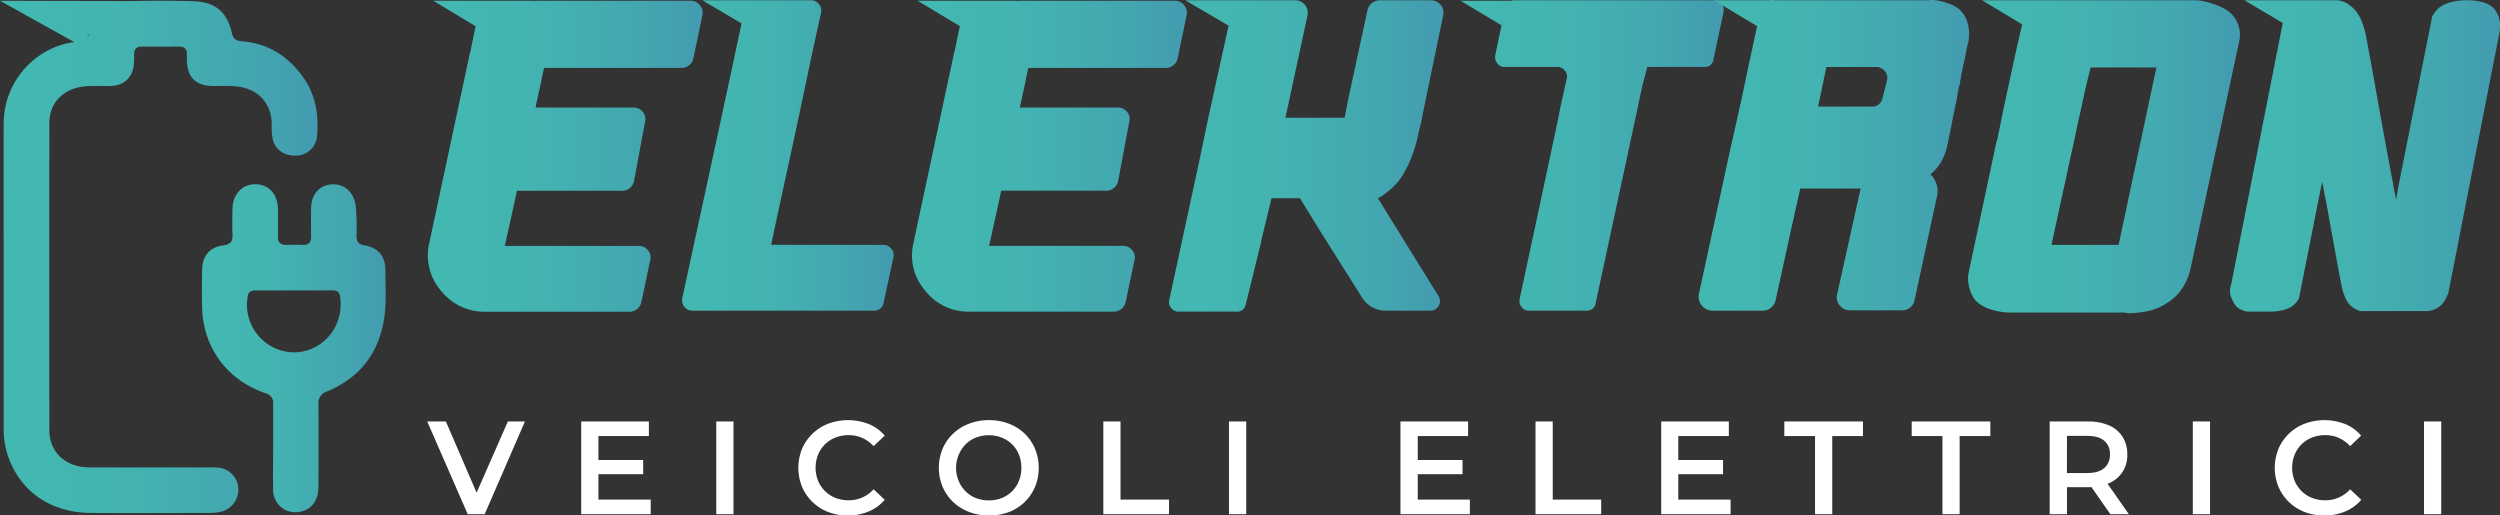 <?xml version="1.0" encoding="UTF-8"?> <svg xmlns="http://www.w3.org/2000/svg" xmlns:xlink="http://www.w3.org/1999/xlink" id="Livello_1" data-name="Livello 1" viewBox="0 0 911.65 187.98"><rect x="0" y="0" width="911.65" height="187.98" fill="#333333" stroke="none"/><defs><style>.cls-1{fill:url(#Sfumatura_senza_nome_161);}.cls-2{fill:url(#Sfumatura_senza_nome_161-2);}.cls-3{fill:url(#Sfumatura_senza_nome_161-3);}.cls-4{fill:url(#Sfumatura_senza_nome_161-4);}.cls-5{fill:url(#Sfumatura_senza_nome_161-5);}.cls-6{fill:url(#Sfumatura_senza_nome_161-6);}.cls-7{fill:url(#Sfumatura_senza_nome_161-7);}.cls-8{fill:url(#Sfumatura_senza_nome_161-8);}.cls-9{fill:#fff;}.cls-10{fill:url(#Sfumatura_senza_nome_161-9);}.cls-11{fill:url(#Sfumatura_senza_nome_161-10);}</style><linearGradient id="Sfumatura_senza_nome_161" x1="156.03" y1="63.85" x2="256.24" y2="63.85" gradientUnits="userSpaceOnUse"><stop offset="0.02" stop-color="#43b8b1"></stop><stop offset="0.38" stop-color="#43b4b1"></stop><stop offset="0.76" stop-color="#43a7b0"></stop><stop offset="1" stop-color="#439bb0"></stop></linearGradient><linearGradient id="Sfumatura_senza_nome_161-2" x1="248.75" y1="63.6" x2="325.91" y2="63.6" xlink:href="#Sfumatura_senza_nome_161"></linearGradient><linearGradient id="Sfumatura_senza_nome_161-3" x1="332.61" y1="63.85" x2="432.83" y2="63.85" xlink:href="#Sfumatura_senza_nome_161"></linearGradient><linearGradient id="Sfumatura_senza_nome_161-4" x1="426.3" y1="63.76" x2="526.39" y2="63.76" xlink:href="#Sfumatura_senza_nome_161"></linearGradient><linearGradient id="Sfumatura_senza_nome_161-5" x1="532.59" y1="63.6" x2="628.63" y2="63.6" xlink:href="#Sfumatura_senza_nome_161"></linearGradient><linearGradient id="Sfumatura_senza_nome_161-6" x1="619.38" y1="63.55" x2="718.04" y2="63.55" xlink:href="#Sfumatura_senza_nome_161"></linearGradient><linearGradient id="Sfumatura_senza_nome_161-7" x1="717.62" y1="64.05" x2="816.76" y2="64.05" xlink:href="#Sfumatura_senza_nome_161"></linearGradient><linearGradient id="Sfumatura_senza_nome_161-8" x1="813.17" y1="63.76" x2="911.65" y2="63.76" xlink:href="#Sfumatura_senza_nome_161"></linearGradient><linearGradient id="Sfumatura_senza_nome_161-9" x1="0" y1="100.58" x2="115.8" y2="100.58" xlink:href="#Sfumatura_senza_nome_161"></linearGradient><linearGradient id="Sfumatura_senza_nome_161-10" x1="73.63" y1="133.89" x2="140.67" y2="133.89" xlink:href="#Sfumatura_senza_nome_161"></linearGradient></defs><path class="cls-1" d="M251.9,7.17a4.2,4.2,0,0,1,3.32,1.62,4.08,4.08,0,0,1,.9,3.73l-3.25,15.57a4.22,4.22,0,0,1-1.54,2.59,4.39,4.39,0,0,1-2.83,1H198.39l-1,4.54v.16l-2.11,9.73H231a4.16,4.16,0,0,1,3.41,1.62,4,4,0,0,1,.81,3.57l-4,21.57a4.27,4.27,0,0,1-1.55,2.59,4.17,4.17,0,0,1-2.67,1H188.5l-1,4.7-3.41,15.41h48.81a4.14,4.14,0,0,1,3.4,1.62,3.89,3.89,0,0,1,.81,3.57l-3.24,15.4a4.42,4.42,0,0,1-4.21,3.41H177a20.06,20.06,0,0,1-16.22-7.7,19.65,19.65,0,0,1-4.22-17.44l10.22-47.83,4.38-20.43a12.6,12.6,0,0,1,.48-1.95l1.79-8.75L158,7.17h36.16v.16a7.78,7.78,0,0,1,1.3-.16Z" transform="translate(0 -6.9)"></path><path class="cls-2" d="M322.11,96.19A3.64,3.64,0,0,1,325,97.57a3.69,3.69,0,0,1,.81,3.16l-3.56,16.38a3.47,3.47,0,0,1-3.73,3.08h-66a3.61,3.61,0,0,1-2.92-1.37,3.7,3.7,0,0,1-.81-3.17L263.41,48.2l.49-2.43L267,31.5l3.41-16.06L256.12,7h39.56a3.61,3.61,0,0,1,2.92,1.38,3.68,3.68,0,0,1,.81,3.16l-3.24,14.76-6,28.37-7.95,36.65-1,4.86Z" transform="translate(0 -6.9)"></path><path class="cls-3" d="M428.49,7.17a4.22,4.22,0,0,1,3.32,1.62,4,4,0,0,1,.89,3.73l-3.24,15.57a4.27,4.27,0,0,1-1.54,2.59,4.41,4.41,0,0,1-2.84,1H375l-1,4.54v.16l-2.1,9.73h35.67A4.17,4.17,0,0,1,411,47.71a4,4,0,0,1,.81,3.57l-4.06,21.57a4.3,4.3,0,0,1-1.54,2.59,4.17,4.17,0,0,1-2.67,1H365.09l-1,4.7-3.4,15.41h48.8a4.16,4.16,0,0,1,3.41,1.62,3.92,3.92,0,0,1,.81,3.57l-3.24,15.4a4.42,4.42,0,0,1-4.22,3.41h-52.7a20,20,0,0,1-16.21-7.7,19.62,19.62,0,0,1-4.22-17.44l10.22-47.83,4.37-20.43a12.65,12.65,0,0,1,.49-1.95L350,16.42,334.6,7.17h36.16v.16a7.66,7.66,0,0,1,1.3-.16Z" transform="translate(0 -6.9)"></path><path class="cls-4" d="M517.18,55.82a47.68,47.68,0,0,1-3.08,9.89,34.42,34.42,0,0,1-3.73,6.73,22.76,22.76,0,0,1-3.89,4,26.17,26.17,0,0,1-2.83,2.11,8.17,8.17,0,0,1-1.22.57L524.64,115a3.49,3.49,0,0,1-3.08,5.19H505.67a10.27,10.27,0,0,1-9.24-5.19L481.51,91.33l-7.46-12.16H463.67l-1.13,4.7-2.6,10.7-.16,1-5.51,22.37a3.17,3.17,0,0,1-3.41,2.6H429.78a3.28,3.28,0,0,1-2.67-1.3,3.34,3.34,0,0,1-.73-2.92l11-50.91,3.25-15.57L448,16.25,432.22,7h40a4.48,4.48,0,0,1,3.65,1.7,4.56,4.56,0,0,1,.89,4l-7,32.43-1,4.7h21.57l1.3-6.65,7-32.43a4.46,4.46,0,0,1,1.62-2.68A4.52,4.52,0,0,1,503.24,7h18.48a4.72,4.72,0,0,1,2.68.81,4.27,4.27,0,0,1,1.7,2.11,4.2,4.2,0,0,1,.16,2.59l-7.62,36.81-.32,1.79Z" transform="translate(0 -6.9)"></path><path class="cls-5" d="M625,7a3.66,3.66,0,0,1,2,.57,3.26,3.26,0,0,1,1.3,1.54,3.93,3.93,0,0,1,.24,2.11l-3.73,17.35a3.06,3.06,0,0,1-3.4,2.75H600.69l-1.78,6.81-4.54,21.25-12.49,58.05a3.18,3.18,0,0,1-3.4,2.75H557.56a3.33,3.33,0,0,1-2.68-1.29,3.41,3.41,0,0,1-.73-2.92l13.46-62.92.33-1.62,1.13-5.67,2.27-10.22a3.35,3.35,0,0,0-.73-2.92,3.3,3.3,0,0,0-2.67-1.3h-19.3A3.24,3.24,0,0,1,546,30a3.55,3.55,0,0,1-.73-3l2.27-10.87L532.59,7.17h18.32A8.21,8.21,0,0,1,552.37,7Z" transform="translate(0 -6.9)"></path><path class="cls-6" d="M703.5,7a7.44,7.44,0,0,1,1.94-.08,23,23,0,0,1,4,.89,14.63,14.63,0,0,1,4.78,2.27,10.13,10.13,0,0,1,3.16,4.78,14.66,14.66,0,0,1,.24,8,6.08,6.08,0,0,0-.32,1.3l-.49,2.43c-.22,1.19-.38,1.95-.48,2.27l-.16.81a2.65,2.65,0,0,1-.17.65l-.81,4a5.52,5.52,0,0,1-.32,1.63l-.17,1.45a2.24,2.24,0,0,1-.32,1l-.49,2.43a6.55,6.55,0,0,1-.16,1.14l-.16,1.13c-.11.33-.24.89-.41,1.7s-.29,1.44-.4,1.87v.32l-.33,1.46-.48,2.27a1.53,1.53,0,0,1-.08.41,1.17,1.17,0,0,0-.08.4l-.17,1.14a4.45,4.45,0,0,1-.32,1.13v.33a3,3,0,0,0-.16,1l-.16.65-.17.32v.49l-.32,1.46a1.56,1.56,0,0,1-.16.65v.65l-.17.16a18.38,18.38,0,0,1-6.16,11,8.42,8.42,0,0,1,2.27,8.26l-8.1,37.62a4.47,4.47,0,0,1-1.63,2.68,4.73,4.73,0,0,1-3.08,1H674.63a4.62,4.62,0,0,1-3.73-1.78,4.36,4.36,0,0,1-1-3.89l8.59-38.76h-22L653.23,90.2l-5.68,25.94a4.74,4.74,0,0,1-1.7,2.92,4.81,4.81,0,0,1-3.16,1.13H624.53a5.1,5.1,0,0,1-5-6.16L631,61.17l3.08-13.62.33-1.78.32-1.14L637.5,31.5l3.24-15.08L625,7h20.27a1.81,1.81,0,0,1,1-.08c.43.05.7.08.81.08ZM688.09,36.36a3.84,3.84,0,0,0-.73-3.49A4,4,0,0,0,684,31.33H666L663,45.77h19.46a3.83,3.83,0,0,0,4.05-3.25Z" transform="translate(0 -6.9)"></path><path class="cls-7" d="M800.63,7a17.3,17.3,0,0,1,2,.16A30.71,30.71,0,0,1,807,8.31a20.7,20.7,0,0,1,5.35,2.51A10.72,10.72,0,0,1,816,15.44a11,11,0,0,1,.41,7.14L799,104a22,22,0,0,1-2.67,7.13,17.62,17.62,0,0,1-4.14,4.87,24.18,24.18,0,0,1-4.7,2.92,19.24,19.24,0,0,1-4.78,1.54c-1.57.27-3,.46-4.22.56a13.48,13.48,0,0,1-3,0l-1.13-.16H734a23.67,23.67,0,0,1-9.4-1.62q-3.74-1.62-5-3.89a13.72,13.72,0,0,1-1.7-4.62,10.94,10.94,0,0,1-.08-4l.32-1.63,10-47,.17-.16,2.43-12,3.4-15.73,1.46-6.65a3.13,3.13,0,0,1,.16-.65l1.63-7.13L722.79,7ZM772.57,96.19,786.36,31.5h-24l-1.79,7.29-12.48,57.4Z" transform="translate(0 -6.9)"></path><path class="cls-8" d="M899.38,7q7.93,0,10.46,3.49t1.54,8.67l-18.65,95a1.77,1.77,0,0,0-.33.57c-.11.27-.35.76-.73,1.46a7.85,7.85,0,0,1-1.37,1.87,9,9,0,0,1-2.27,1.54,7.28,7.28,0,0,1-3.25.73H861a2.37,2.37,0,0,1-.65-.09,7.3,7.3,0,0,1-1.38-.64,9.83,9.83,0,0,1-1.95-1.38,8.62,8.62,0,0,1-1.78-2.76,19.12,19.12,0,0,1-1.38-4.54c-.43-1.94-1-5-1.78-9.32L849.84,89.3c-.71-3.94-1.35-7.54-2-10.78s-.95-5-1-5.35l-1,4.7-7.46,37.62a1.28,1.28,0,0,1-.17.49,8.08,8.08,0,0,1-.89,1.21,7.35,7.35,0,0,1-1.7,1.54,10.78,10.78,0,0,1-3,1.22,17.08,17.08,0,0,1-4.62.57h-8.27a5.49,5.49,0,0,1-.81-.08,9.68,9.68,0,0,1-1.87-.73A5,5,0,0,1,815,118a14,14,0,0,1-1.46-2.91,6.58,6.58,0,0,1,.08-4.46l18.81-95.35L818.46,7h33.89a6.88,6.88,0,0,1,1.3.24,9.11,9.11,0,0,1,1.78.65,12.17,12.17,0,0,1,2,1.38,11.47,11.47,0,0,1,2.19,2.35,17,17,0,0,1,1.86,3.73,27.45,27.45,0,0,1,1.38,5.11q.65,3.24,2.6,14.11t3.81,21.16Q871.16,66,872.3,72a18.31,18.31,0,0,1,.48,2.92l1,4.71.81-4.71,12.16-61.13a2.6,2.6,0,0,1,.16-.81,7.88,7.88,0,0,1,1-1.62,9.09,9.09,0,0,1,2-2,12.42,12.42,0,0,1,3.73-1.62A20.51,20.51,0,0,1,899.38,7Z" transform="translate(0 -6.9)"></path><path class="cls-9" d="M170.56,194.4l-14.77-33.81h6.8l13.19,30.57h-4l13.42-30.57h6.23L176.74,194.4Z" transform="translate(0 -6.9)"></path><path class="cls-9" d="M218.22,189.08h19.07v5.32H211.94V160.59h24.68v5.32h-18.4Zm-.48-14.43h16.8v5.16h-16.8Z" transform="translate(0 -6.9)"></path><path class="cls-9" d="M261.19,194.4V160.59h6.28V194.4Z" transform="translate(0 -6.9)"></path><path class="cls-9" d="M309.14,194.88A19.68,19.68,0,0,1,302,193.6a17,17,0,0,1-9.52-9.15,18.59,18.59,0,0,1,0-13.91,17,17,0,0,1,3.82-5.5,17.3,17.3,0,0,1,5.75-3.65,20.82,20.82,0,0,1,14.77.15,15,15,0,0,1,5.8,4.22l-4.06,3.82a12.84,12.84,0,0,0-4.15-3,12.1,12.1,0,0,0-4.88-1,13,13,0,0,0-4.85.87,11.22,11.22,0,0,0-6.35,6.23,12.88,12.88,0,0,0,0,9.56,11.48,11.48,0,0,0,2.53,3.76,11.33,11.33,0,0,0,3.82,2.47,13.25,13.25,0,0,0,4.85.86,12.1,12.1,0,0,0,4.88-1,12.54,12.54,0,0,0,4.15-3l4.06,3.81a15.26,15.26,0,0,1-5.8,4.25A19.33,19.33,0,0,1,309.14,194.88Z" transform="translate(0 -6.9)"></path><path class="cls-9" d="M360.62,194.88a19.9,19.9,0,0,1-7.27-1.31,17.29,17.29,0,0,1-5.82-3.66,16.79,16.79,0,0,1-3.81-5.53,18.21,18.21,0,0,1,0-13.81,16.41,16.41,0,0,1,3.81-5.51,17.63,17.63,0,0,1,5.79-3.64,19.9,19.9,0,0,1,7.3-1.31,20.11,20.11,0,0,1,7.24,1.28,17.23,17.23,0,0,1,5.77,3.62,16.73,16.73,0,0,1,3.79,5.53,17.66,17.66,0,0,1,1.35,7,17.4,17.4,0,0,1-1.35,6.92,16.78,16.78,0,0,1-9.56,9.18A20.11,20.11,0,0,1,360.62,194.88Zm0-5.51a12.6,12.6,0,0,0,4.7-.86,11.23,11.23,0,0,0,3.75-2.47,11.35,11.35,0,0,0,2.48-3.76,12.41,12.41,0,0,0,.9-4.78,12.71,12.71,0,0,0-.87-4.78,10.88,10.88,0,0,0-2.49-3.77,11.39,11.39,0,0,0-3.77-2.46,12.4,12.4,0,0,0-4.7-.87,12.79,12.79,0,0,0-4.76.87,10.76,10.76,0,0,0-3.79,2.48,12.42,12.42,0,0,0-2.51,13.26,12,12,0,0,0,2.51,3.79,10.78,10.78,0,0,0,3.79,2.49A13,13,0,0,0,360.62,189.37Z" transform="translate(0 -6.9)"></path><path class="cls-9" d="M402.34,194.4V160.59h6.27v28.49h17.68v5.32Z" transform="translate(0 -6.9)"></path><path class="cls-9" d="M448.16,194.4V160.59h6.28V194.4Z" transform="translate(0 -6.9)"></path><path class="cls-9" d="M517,189.08H536v5.32H510.69V160.59h24.67v5.32H517Zm-.49-14.43h16.81v5.16H516.48Z" transform="translate(0 -6.9)"></path><path class="cls-9" d="M559.94,194.4V160.59h6.28v28.49h17.67v5.32Z" transform="translate(0 -6.9)"></path><path class="cls-9" d="M612,189.08h19.08v5.32H605.77V160.59h24.67v5.32H612Zm-.48-14.43h16.8v5.16h-16.8Z" transform="translate(0 -6.9)"></path><path class="cls-9" d="M661.87,194.4V165.91h-11.2v-5.32h28.68v5.32h-11.2V194.4Z" transform="translate(0 -6.9)"></path><path class="cls-9" d="M708.33,194.4V165.91H697.12v-5.32H725.8v5.32H714.6V194.4Z" transform="translate(0 -6.9)"></path><path class="cls-9" d="M747.44,194.4V160.59h13.9a19,19,0,0,1,7.71,1.43,11,11,0,0,1,4.94,4.13,11.69,11.69,0,0,1,1.74,6.47,10.84,10.84,0,0,1-6.68,10.48,18.78,18.78,0,0,1-7.71,1.45H751l2.75-2.81V194.4Zm6.27-12-2.75-3h10.09q4.16,0,6.26-1.79a6.18,6.18,0,0,0,2.1-5,6.09,6.09,0,0,0-2.1-5c-1.4-1.18-3.49-1.76-6.26-1.76H751l2.75-3.09Zm15.84,12L761,182.13h6.71l8.59,12.27Z" transform="translate(0 -6.9)"></path><path class="cls-9" d="M799.63,194.4V160.59h6.28V194.4Z" transform="translate(0 -6.9)"></path><path class="cls-9" d="M847.58,194.88a19.72,19.72,0,0,1-7.19-1.28,17,17,0,0,1-9.51-9.15,18.46,18.46,0,0,1,0-13.91,16.77,16.77,0,0,1,3.81-5.5,17.3,17.3,0,0,1,5.75-3.65,20.82,20.82,0,0,1,14.77.15,15,15,0,0,1,5.8,4.22L857,169.58a12.74,12.74,0,0,0-4.15-3,12.06,12.06,0,0,0-4.88-1,13,13,0,0,0-4.85.87,11.22,11.22,0,0,0-6.35,6.23,12.88,12.88,0,0,0,0,9.56,11.48,11.48,0,0,0,2.53,3.76,11.33,11.33,0,0,0,3.82,2.47,13.25,13.25,0,0,0,4.85.86,12.06,12.06,0,0,0,4.88-1,12.44,12.44,0,0,0,4.15-3l4.06,3.81a15.26,15.26,0,0,1-5.8,4.25A19.33,19.33,0,0,1,847.58,194.88Z" transform="translate(0 -6.9)"></path><path class="cls-9" d="M883.94,194.4V160.59h6.28V194.4Z" transform="translate(0 -6.9)"></path><path class="cls-10" d="M79.62,177.44a35.47,35.47,0,0,0-3.86-.11c-14.45,0-28.91.06-43.36,0C23.88,177.24,18,171.75,18,163.81q-.07-56.07,0-112.12c0-6.57,4.24-11.53,10.66-12.93,3.92-.85,7.89-.38,11.83-.52,4.66-.17,7.78-3,8.3-7.61a27.57,27.57,0,0,0,.12-3.86c0-1.94.8-2.89,2.8-2.88,4.51,0,9,.05,13.53,0,2.14,0,3,1,2.91,3.05,0,.64,0,1.29,0,1.93.14,6.25,3.2,9.29,9.39,9.39,3.4.06,6.81-.26,10.19.37,6.9,1.28,11.15,6.23,11.36,13.23a24.88,24.88,0,0,0,.37,5.78c1,4,4.31,6.22,8.75,6A7.7,7.7,0,0,0,115.56,57c.85-8.22-.46-16-5.6-22.76C104.58,27.12,97.6,22.75,88.58,22c-1.91-.16-3.45-.52-4-2.94-1.67-7.67-6-11.45-13.88-11.7-7.27-.24-14.56-.25-21.83-.06L0,7.18l30.55,17c-.29.79,2.15-6,1.93-5.1a3.42,3.42,0,0,1-3.38,3,35.91,35.91,0,0,0-4.64.61A30.08,30.08,0,0,0,1.34,52c-.07,18.59,0,37.19,0,55.78V163a30.77,30.77,0,0,0,1.8,10.84c4.69,12.66,15.61,20,30,20.11s28.72,0,43.08,0a19.51,19.51,0,0,0,4.38-.45,8.27,8.27,0,0,0,6.3-8.6A8,8,0,0,0,79.62,177.44Z" transform="translate(0 -6.9)"></path><path class="cls-11" d="M140.54,105.51c0-5.21-2.57-8.33-7.69-9.15C130.58,96,130,94.89,130,92.84a81.15,81.15,0,0,0-.31-11c-.66-4.86-4.16-8-8.72-7.71s-7.42,3.68-7.51,8.59c-.06,3.49-.06,7,0,10.48,0,2.06-.81,3.09-3,3-1.93-.06-3.87-.08-5.8,0-2.32.1-3.37-.85-3.31-3.24.09-3.31.06-6.62,0-9.93-.11-5.37-3.32-8.86-8.12-8.94S84.92,77.6,84.78,83c-.08,3.12-.12,6.26,0,9.38.08,2.42-.6,3.64-3.3,4-4.93.56-7.69,3.84-7.77,8.78-.08,4.69-.13,9.39,0,14.07.45,14.59,9.2,26.32,23.16,31.09a3.55,3.55,0,0,1,2.75,3.85c0,5.15,0,10.31,0,15.46h0c0,5.33-.13,10.67,0,16a8.08,8.08,0,0,0,10,7.85c4.08-.9,6.46-4.09,6.49-9,.06-10,.09-20.05,0-30.08a4.43,4.43,0,0,1,3.16-4.76c11.93-5,18.9-13.93,20.82-26.72C141,117.11,140.52,111.29,140.54,105.51Zm-33.61,29.88a17.34,17.34,0,0,1-16.56-20.6c.38-1.86,1.67-2,3.09-2,4.59,0,9.19,0,13.78,0H121c1.48,0,2.66.27,3,2.12C125.73,125.76,117.65,135.49,106.93,135.39Z" transform="translate(0 -6.9)"></path></svg> 